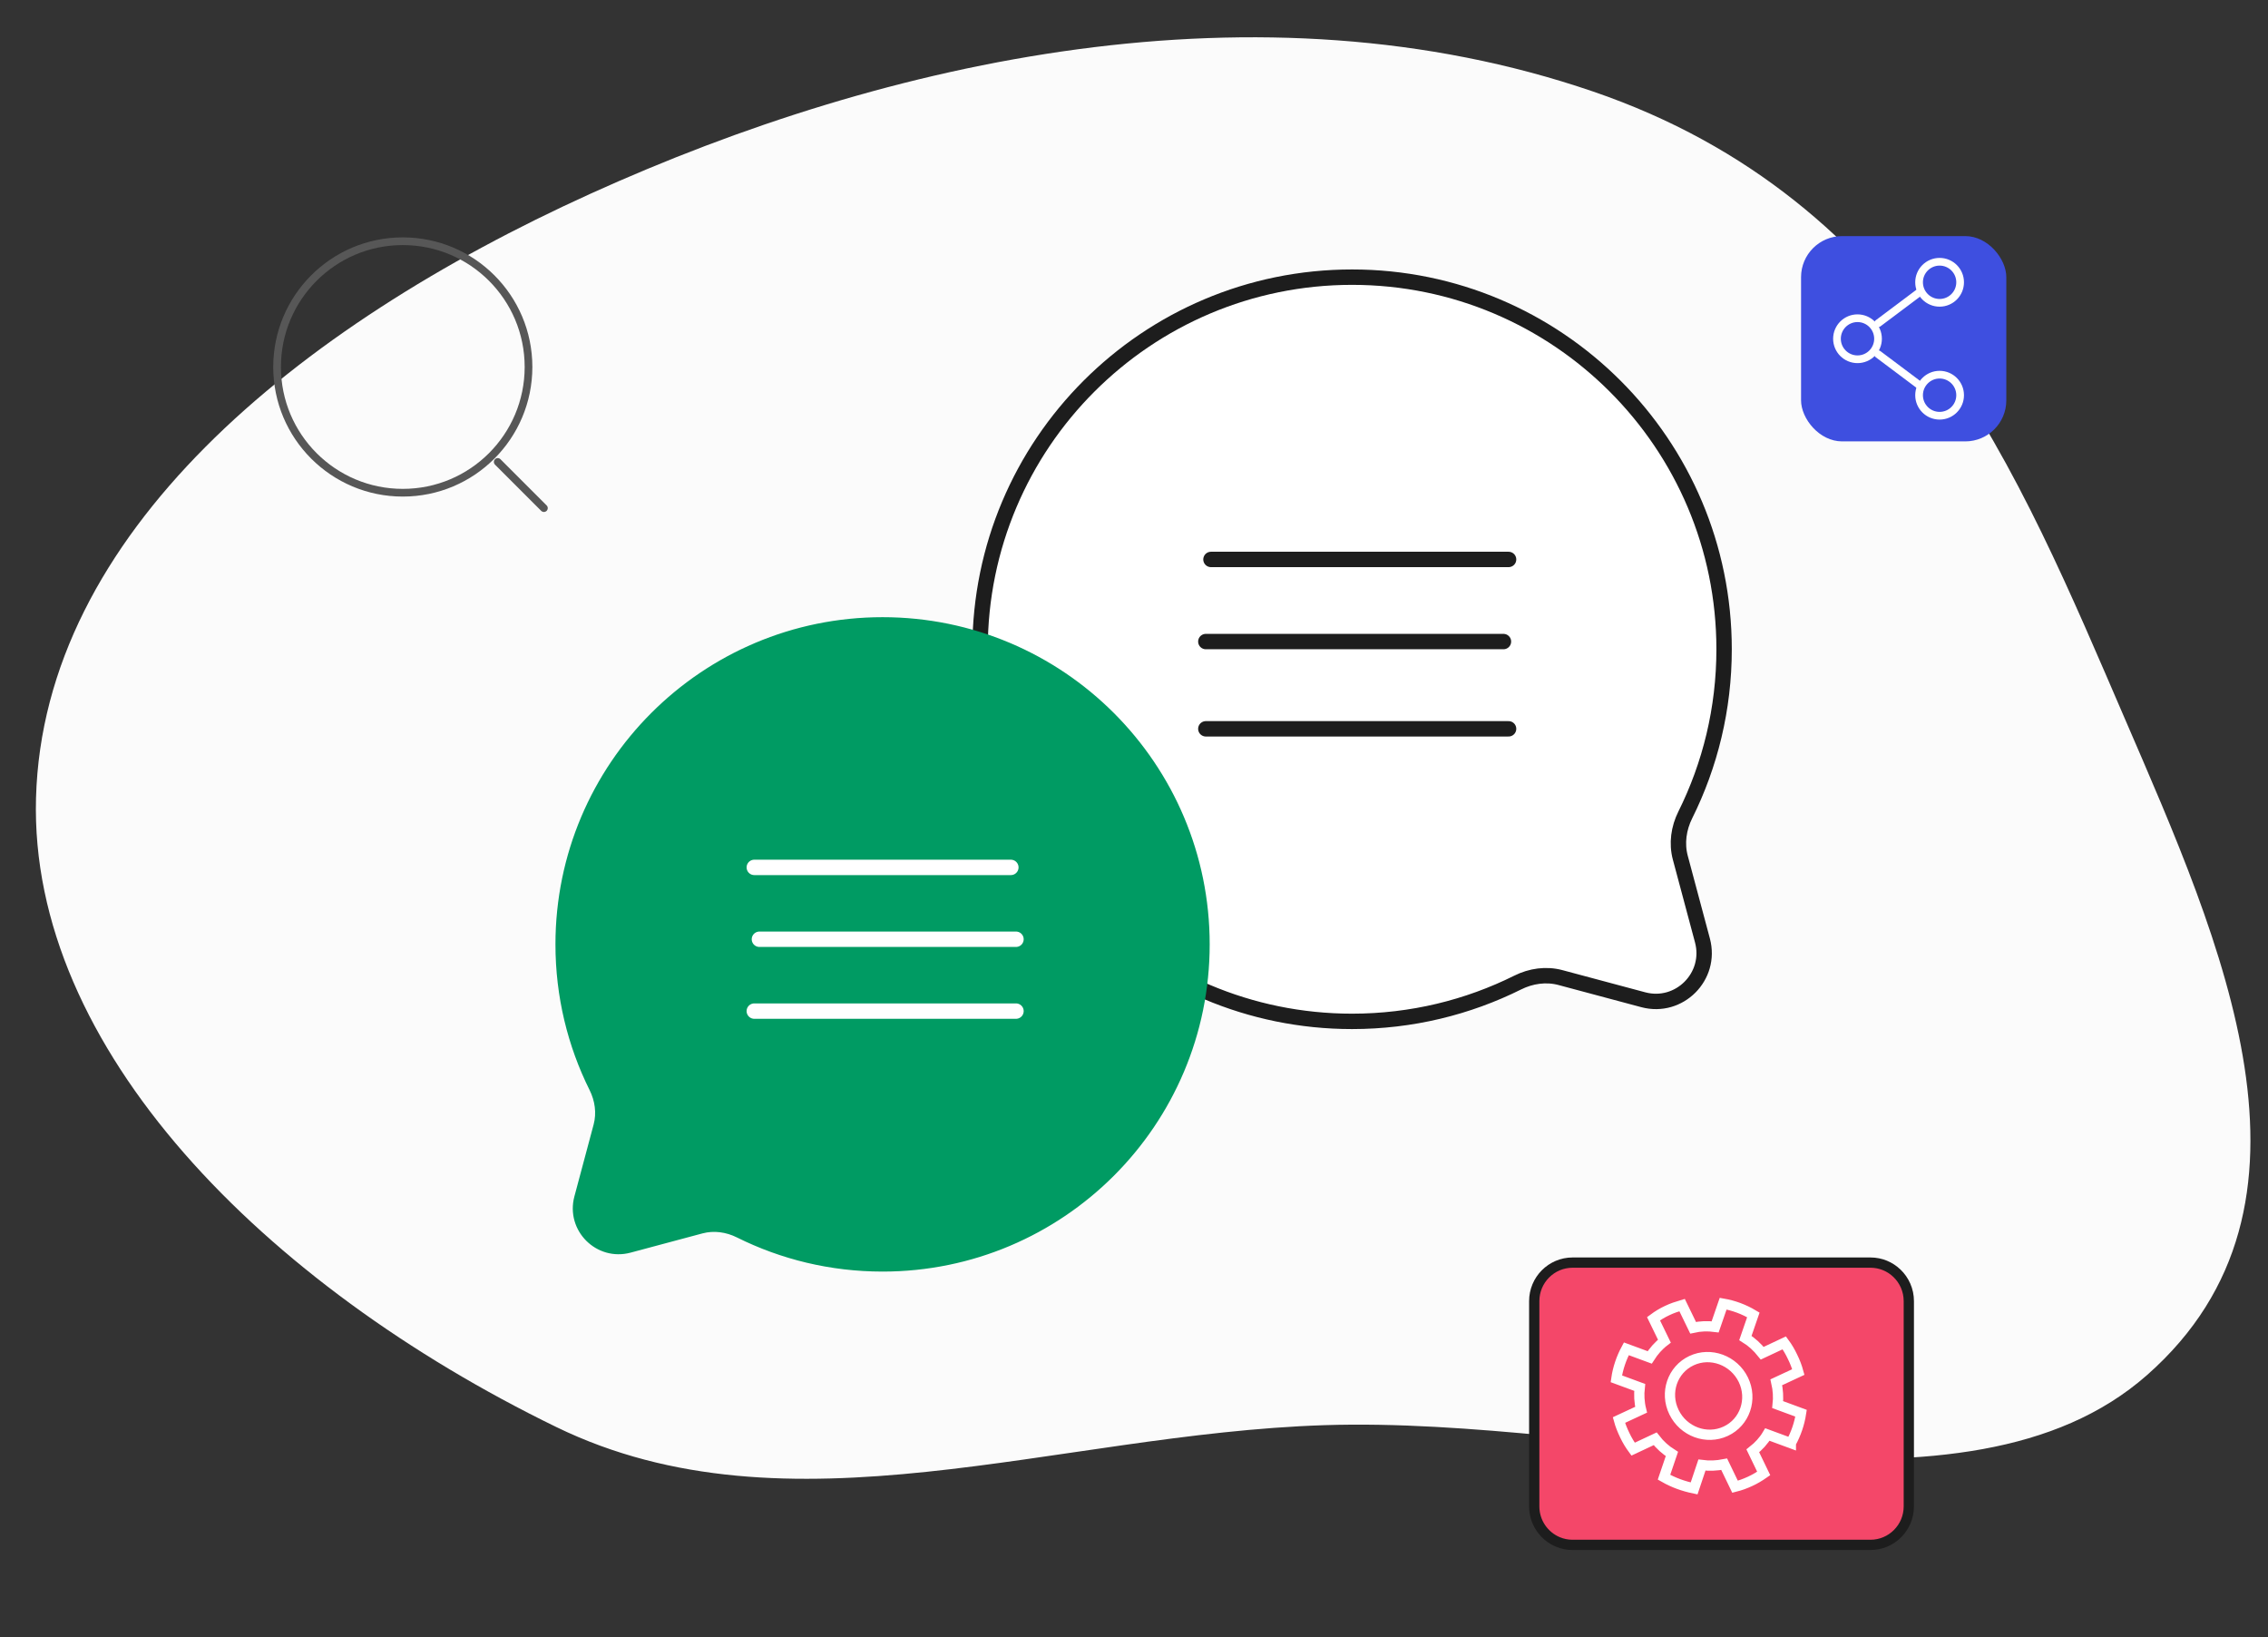 <svg xmlns="http://www.w3.org/2000/svg" width="442" height="319" viewBox="0 0 442 319" fill="none"><rect x="0" y="0" width="442" height="319" fill="#333333" stroke="none"/><path fill-rule="evenodd" clip-rule="evenodd" d="M7.019 155.457C8.454 104.02 57.595 63.816 115.066 37.751C172.927 11.507 245.37 -4.44 310.465 17.83C372.08 38.909 393.518 92.362 414.114 140.059C432.895 183.553 456.034 234.749 418.446 267.897C383.041 299.121 314.589 275.832 258.066 277.676C205.76 279.382 153.718 300.094 108.363 278.014C51.53 250.345 5.657 204.28 7.019 155.457Z" fill="#FBFBFB"></path><path d="M263.5 199C223.459 199 191 166.541 191 126.5C191 86.459 223.459 54 263.5 54C303.541 54 336 86.459 336 126.5C336 138.098 333.277 149.059 328.435 158.78C327.148 161.364 326.72 164.316 327.466 167.104L331.784 183.243C333.659 190.249 327.249 196.659 320.243 194.784L304.104 190.466C301.316 189.72 298.364 190.148 295.78 191.435C286.059 196.277 275.098 199 263.5 199Z" fill="white" stroke="#1D1D1D" stroke-width="3"></path><path d="M293 125L235 125" stroke="#1D1D1D" stroke-width="3" stroke-linecap="round"></path><path d="M294 109H236" stroke="#1D1D1D" stroke-width="3" stroke-linecap="round"></path><path d="M294 142L235 142" stroke="#1D1D1D" stroke-width="3" stroke-linecap="round"></path><path d="M172 247C206.794 247 235 218.794 235 184C235 149.206 206.794 121 172 121C137.206 121 109 149.206 109 184C109 194.078 111.366 203.603 115.574 212.051C116.692 214.295 117.064 216.861 116.416 219.284L112.664 233.308C111.035 239.396 116.604 244.965 122.692 243.336L136.716 239.584C139.139 238.936 141.705 239.308 143.949 240.426C152.397 244.634 161.922 247 172 247Z" fill="#009B63" stroke="#009B63" stroke-width="1.5"></path><path d="M148 183L198 183" stroke="white" stroke-width="3" stroke-linecap="round"></path><path d="M147 169H197" stroke="white" stroke-width="3" stroke-linecap="round"></path><path d="M147 197L198 197" stroke="white" stroke-width="3" stroke-linecap="round"></path><circle cx="78.5" cy="71.5" r="24.5" stroke="#575757" stroke-width="1.5"></circle><path d="M97 90L106 99" stroke="#575757" stroke-width="1.5" stroke-linecap="round"></path><path d="M372 253.506V293.495C372 297.64 368.652 301 364.522 301H306.478C305.469 301 304.506 300.8 303.629 300.436C300.913 299.311 299 296.628 299 293.495V253.506C299 249.361 302.348 246 306.478 246H364.522C366.526 246 368.345 246.791 369.687 248.078C371.113 249.445 372 251.372 372 253.506Z" fill="#F44769" stroke="#1D1D1D" stroke-width="2"></path><path d="M349.012 281.18L344.439 279.494C343.711 280.716 342.733 281.78 341.595 282.672L343.722 287.082C342.887 287.664 342.01 288.186 341.073 288.619C340.086 289.079 339.138 289.419 338.134 289.671L336.019 285.287C334.566 285.575 333.103 285.636 331.682 285.447L330.156 290C329.127 289.787 328.12 289.506 327.142 289.145C326.164 288.784 325.212 288.344 324.29 287.815L325.829 283.288C324.626 282.533 323.505 281.542 322.568 280.329L318.269 282.347C317.659 281.521 317.101 280.604 316.635 279.609C316.175 278.661 315.776 277.668 315.506 276.679L319.824 274.667C319.458 273.198 319.396 271.728 319.554 270.318L315 268.64C315.292 266.589 315.979 264.596 316.949 262.796L321.503 264.474C322.263 263.285 323.209 262.188 324.366 261.303L322.245 256.939C323.066 256.33 323.951 255.789 324.914 255.342C325.857 254.888 326.843 254.563 327.816 254.275L329.962 258.693C331.383 258.372 332.84 258.331 334.258 258.52L335.816 254C336.833 254.177 337.829 254.444 338.799 254.802C339.795 255.171 340.765 255.633 341.701 256.192L340.15 260.691C341.391 261.46 342.469 262.458 343.43 263.658L347.73 261.639C348.34 262.465 348.891 263.402 349.332 264.342C349.824 265.325 350.197 266.329 350.468 267.32L346.176 269.319C346.516 270.802 346.604 272.258 346.446 273.668L351 275.346C350.682 277.409 350.001 279.382 349.012 281.175V281.18ZM336.315 278.856C340.058 277.121 341.59 272.615 339.752 268.823C338.824 266.923 337.23 265.557 335.405 264.883C333.578 264.21 331.518 264.229 329.656 265.101C325.932 266.843 324.38 271.342 326.238 275.141C327.157 277.037 328.745 278.401 330.569 279.074C332.393 279.746 334.453 279.727 336.315 278.856Z" stroke="white" stroke-width="2"></path><rect x="351" y="46" width="40" height="40" rx="8" fill="#3E4FE0"></rect><path d="M366 66C366 68.209 364.209 70 362 70C359.791 70 358 68.209 358 66C358 63.791 359.791 62 362 62C364.209 62 366 63.791 366 66Z" stroke="white" stroke-width="1.5"></path><path d="M374 57L366 63" stroke="white" stroke-width="1.5" stroke-linecap="round"></path><path d="M374 75L366 69" stroke="white" stroke-width="1.5" stroke-linecap="round"></path><path d="M382 77C382 79.209 380.209 81 378 81C375.791 81 374 79.209 374 77C374 74.791 375.791 73 378 73C380.209 73 382 74.791 382 77Z" stroke="white" stroke-width="1.5"></path><path d="M382 55C382 57.209 380.209 59 378 59C375.791 59 374 57.209 374 55C374 52.791 375.791 51 378 51C380.209 51 382 52.791 382 55Z" stroke="white" stroke-width="1.5"></path></svg>